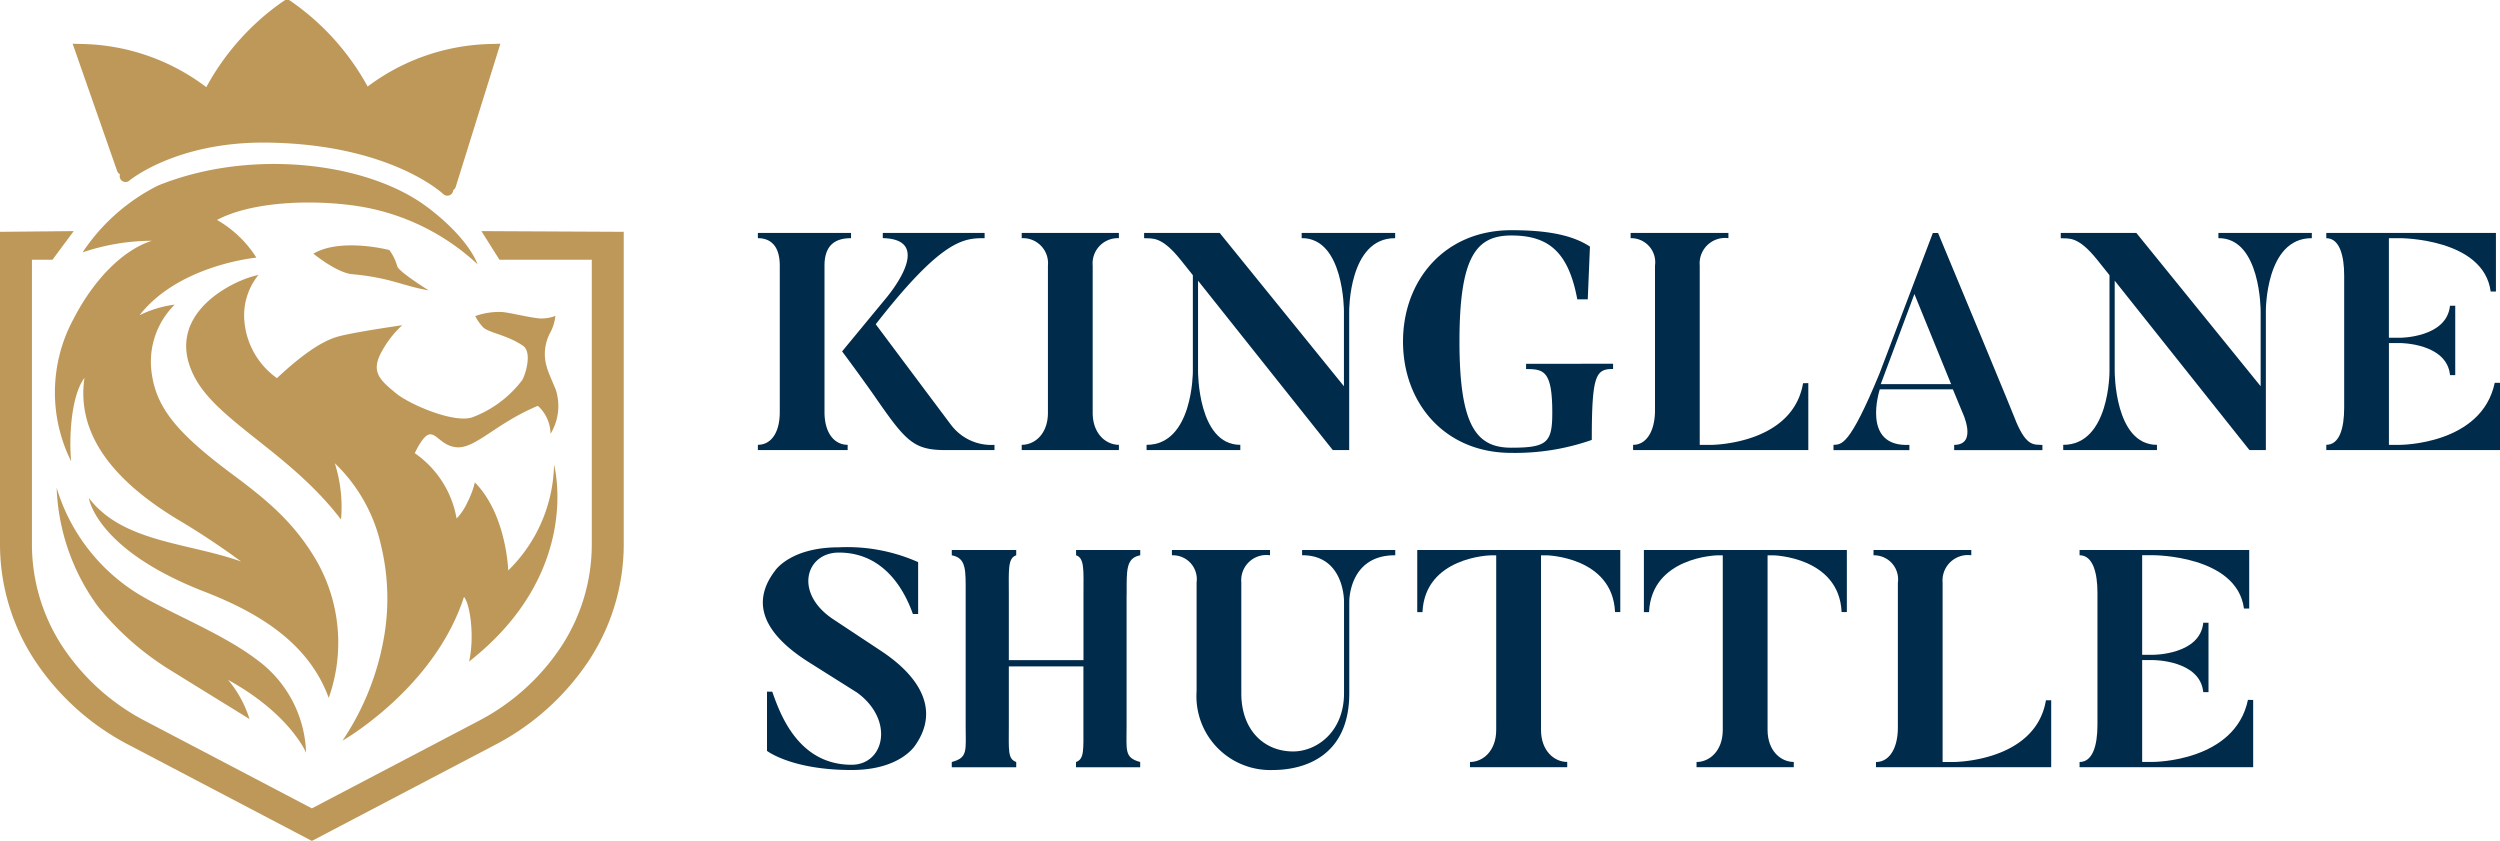 <svg xmlns="http://www.w3.org/2000/svg" xmlns:xlink="http://www.w3.org/1999/xlink" width="213.366" height="71.77" viewBox="0 0 213.366 71.77">
  <defs>
    <clipPath id="clip-path">
      <rect id="Rectangle_157" data-name="Rectangle 157" width="213.366" height="71.77" transform="translate(0 0)" fill="none"/>
    </clipPath>
  </defs>
  <g id="Group_396" data-name="Group 396" transform="translate(0 0)" clip-path="url(#clip-path)">
    <path id="Path_153" data-name="Path 153" d="M84.875,37.967v.447H80.716c-2.792,0-3.422-.763-6.188-4.766C73,31.491,71.87,29.99,71.87,29.99l3.632-4.4s4.528-5.161-.159-5.266V19.88h8.69v.448c-1.765,0-3.607.053-9.293,7.346,6.16,8.239,6.422,8.58,6.422,8.58a4.3,4.3,0,0,0,3.713,1.712M72.633,19.88v.448c-1.157,0-2.265.422-2.265,2.343v12.5c0,1.79.844,2.791,1.976,2.791v.447H64.682v-.447c1.106,0,1.869-1,1.869-2.791v-12.5c0-1.632-.737-2.343-1.869-2.343V19.88Z" fill="#012b4b"/>
    <path id="Path_154" data-name="Path 154" d="M95.494,19.88v.448a2.154,2.154,0,0,0-2.244,2.058,2.087,2.087,0,0,0,.007.285V35.227c0,1.792,1.131,2.736,2.237,2.736v.447H87.2v-.447c1.133,0,2.237-.947,2.237-2.736V22.671a2.138,2.138,0,0,0-1.923-2.335,2.056,2.056,0,0,0-.314-.008V19.88Z" fill="#012b4b"/>
    <path id="Path_155" data-name="Path 155" d="M119.071,19.88v.448c-3.971-.026-3.922,6.24-3.922,6.24V38.414h-1.4l-11.5-14.457V31.7s-.027,6.266,3.607,6.266v.447h-8v-.447c3.972,0,3.95-6.266,3.95-6.266V23.487l-1.027-1.29c-1.684-2.107-2.449-1.816-3.133-1.869V19.88h6.45L114.7,32.964v-6.4s.025-6.266-3.607-6.24V19.88Z" fill="#012b4b"/>
    <path id="Path_156" data-name="Path 156" d="M137.67,31.044v.448c-1.475,0-1.817.5-1.817,6.054a19.76,19.76,0,0,1-6.871,1.106c-5.687,0-9.24-4.264-9.24-9.5s3.553-9.505,9.24-9.505c2.736,0,5.081.317,6.714,1.4l-.186,4.5h-.894c-.763-4.106-2.5-5.449-5.634-5.449-3,0-4.422,1.817-4.422,9.057s1.474,9.055,4.422,9.055c3.08,0,3.5-.446,3.5-3,0-3.58-.738-3.711-2.237-3.711v-.449Z" fill="#012b4b"/>
    <path id="Path_157" data-name="Path 157" d="M154.333,32.7v5.714H139.379v-.449c1.132,0,1.869-1.157,1.869-2.948V22.67a2.056,2.056,0,0,0-2.08-2.342V19.88h8.346v.448a2.169,2.169,0,0,0-2.437,1.862,2.2,2.2,0,0,0-.011.48v15.3h.948s6.972,0,7.871-5.265Z" fill="#012b4b"/>
    <path id="Path_158" data-name="Path 158" d="M166.52,32.782l-3.133-7.687-2.87,7.687Zm7.792,5.186v.448h-7.531v-.448c2.056,0,.685-2.818.685-2.818l-.794-1.92h-6.239s-1.632,4.948,2.526,4.738v.448h-6.476v-.448c.684-.051,1.343.159,3.922-6.081l4.555-12h.448c6.449,15.481,6.686,16.165,6.686,16.165.9,2.1,1.528,1.87,2.212,1.922" fill="#012b4b"/>
    <path id="Path_159" data-name="Path 159" d="M197.306,19.88v.448c-3.976-.026-3.923,6.24-3.923,6.24V38.414h-1.4l-11.5-14.457V31.7s-.028,6.266,3.606,6.266v.447h-8v-.447c3.972,0,3.949-6.266,3.949-6.266V23.487L179.012,22.2c-1.685-2.107-2.449-1.816-3.133-1.869V19.88h6.45l10.609,13.084v-6.4s.026-6.266-3.606-6.24V19.88Z" fill="#012b4b"/>
    <path id="Path_160" data-name="Path 160" d="M213.366,32.674V38.41H198.54v-.447c1.105,0,1.527-1.369,1.527-3.159V23.516c0-1.633-.369-3.186-1.527-3.186v-.448h14.479v5h-.448c-.6-4.555-7.738-4.555-7.738-4.555h-.95v8.5h.95s4,0,4.264-2.736h.449v5.923H209.1c-.265-2.736-4.264-2.736-4.264-2.736h-.95v8.688h.95s6.972,0,8.08-5.295Z" fill="#012b4b"/>
    <path id="Path_161" data-name="Path 161" d="M78.146,63.56s-1.236,2.158-5.472,2.158c-5.109,0-7.213-1.632-7.213-1.632V59.031h.446c.581,1.605,2.08,6.239,6.767,6.239,2.816,0,3.686-3.817.474-6.16l-4.054-2.554c-3.739-2.343-5.134-4.976-2.949-7.845,0,0,1.29-2,5.449-2a14.9,14.9,0,0,1,6.766,1.265V52.4h-.449c-.5-1.4-2.1-5.24-6.317-5.24-2.843,0-3.87,3.476-.447,5.714L75.2,55.556c3.476,2.3,4.925,5.135,2.949,8" fill="#012b4b"/>
    <path id="Path_162" data-name="Path 162" d="M96.151,50.709V61.9c0,2.159-.21,2.764,1.159,3.133v.448H91.833v-.444c.711-.265.632-.971.632-3.133v-5.03H86.1V61.9c0,2.16-.106,2.87.631,3.133v.449h-5.5v-.449c1.4-.369,1.185-.971,1.185-3.133V50.709c0-2.03.08-3.08-1.185-3.317v-.45h5.5v.449c-.737.237-.631,1.289-.631,3.316v5.634h6.371V50.707c0-2.03.1-3.08-.632-3.316v-.449h5.477v.449c-1.236.237-1.159,1.289-1.159,3.316" fill="#012b4b"/>
    <path id="Path_163" data-name="Path 163" d="M119.081,47.392c-3.971-.026-3.924,3.949-3.924,3.949V59.16c0,5.634-4.185,6.557-6.5,6.557A6.3,6.3,0,0,1,102.125,59V49.71a2.041,2.041,0,0,0-1.743-2.3,2.109,2.109,0,0,0-.364-.017v-.451h8.373v.448a2.149,2.149,0,0,0-2.449,2.317v9.477c0,3.106,1.922,4.949,4.422,4.949,2,0,4.344-1.659,4.344-4.976V51.339s.053-3.972-3.579-3.95v-.447h7.95Z" fill="#012b4b"/>
    <path id="Path_164" data-name="Path 164" d="M138.286,46.942v5.295h-.448c-.21-4.712-5.818-4.843-5.818-4.843h-.5v14.9c0,1.791,1.131,2.735,2.237,2.735v.448h-8.3v-.443c1.106,0,2.239-.947,2.239-2.736v-14.9h-.5s-5.581.131-5.792,4.843h-.447V46.941Z" fill="#012b4b"/>
    <path id="Path_165" data-name="Path 165" d="M157.622,46.942v5.295h-.448c-.21-4.712-5.818-4.843-5.818-4.843h-.5v14.9c0,1.791,1.131,2.735,2.237,2.735v.448h-8.3v-.443c1.106,0,2.239-.947,2.239-2.736v-14.9h-.5s-5.581.131-5.792,4.843H140.3V46.941Z" fill="#012b4b"/>
    <path id="Path_166" data-name="Path 166" d="M175.062,59.766v5.709H160.108v-.441c1.132,0,1.869-1.159,1.869-2.949V49.735a2.055,2.055,0,0,0-2.079-2.342v-.451h8.345v.448a2.169,2.169,0,0,0-2.437,1.862,2.21,2.21,0,0,0-.011.481v15.3h.948s6.972,0,7.871-5.265Z" fill="#012b4b"/>
    <path id="Path_167" data-name="Path 167" d="M192.3,59.739v5.736H177.484v-.441c1.1,0,1.526-1.369,1.526-3.159v-11.3c0-1.632-.369-3.186-1.526-3.186v-.45h14.478v5h-.447c-.606-4.554-7.74-4.554-7.74-4.554h-.949v8.5h.949s4,0,4.265-2.736h.448v5.923h-.448c-.265-2.736-4.265-2.736-4.265-2.736h-.949v8.691h.949s6.972,0,8.081-5.295Z" fill="#012b4b"/>
    <path id="Path_168" data-name="Path 168" d="M41.087,19.725l1.54,2.444h7.879V46.532a15.89,15.89,0,0,1-2.6,8.638,18.932,18.932,0,0,1-7.127,6.394L26.616,68.991,12.454,61.564A18.927,18.927,0,0,1,5.326,55.17a15.907,15.907,0,0,1-2.6-8.638V22.169H4.477L6.29,19.725,0,19.785V46.532a18.048,18.048,0,0,0,2.957,9.812,21.481,21.481,0,0,0,8.1,7.264l15.491,8.125.07.037,15.561-8.161a21.5,21.5,0,0,0,8.1-7.264,18.059,18.059,0,0,0,2.955-9.812V19.785Z" fill="#be9858"/>
    <path id="Path_169" data-name="Path 169" d="M33.229,21.34s-4.12-1.078-6.485.31c0,0,1.991,1.629,3.308,1.751,3.288.3,4.3,1,6.536,1.382,0,0-2.512-1.562-2.679-2.042a4.232,4.232,0,0,0-.679-1.4" fill="#be9858"/>
    <path id="Path_170" data-name="Path 170" d="M43.376,48.683s-.148-4.793-2.849-7.51a7.632,7.632,0,0,1-.619,1.667,4.991,4.991,0,0,1-.94,1.415A8.546,8.546,0,0,0,35.4,38.677s.586-1.3,1.111-1.554c.691-.333,1.113.961,2.5,1.052,1.584.1,3.37-2.077,6.893-3.538a3.267,3.267,0,0,1,1.081,2.392,4.563,4.563,0,0,0,.445-3.78c-.191-.471-.648-1.484-.751-1.886a3.822,3.822,0,0,1,.275-2.96,3.847,3.847,0,0,0,.447-1.444,3.26,3.26,0,0,1-1.266.22c-.816-.04-2.445-.462-3.226-.546a5.941,5.941,0,0,0-2.352.346,4.288,4.288,0,0,0,.708.988c.57.462,2.052.64,3.365,1.54.8.545.242,2.391-.055,2.925A9.543,9.543,0,0,1,40.354,35.6c-1.521.581-5.359-1.061-6.526-2.012-1.433-1.165-2.149-1.844-1.322-3.448a8.758,8.758,0,0,1,1.819-2.383s-4.1.587-5.488.97c-1.813.5-3.917,2.35-5.2,3.546a6.644,6.644,0,0,1-2.771-4.779,5.481,5.481,0,0,1,1.188-4.023c-2.063.385-8.118,3.285-5.533,8.548,1.924,3.918,8.123,6.5,12.584,12.319a12.325,12.325,0,0,0-.529-4.8,13.885,13.885,0,0,1,3.95,7.036,19.309,19.309,0,0,1,.225,7.938,22.757,22.757,0,0,1-3.52,8.7S37.076,58.756,39.6,50.943c.558.68.9,3.514.433,5.519,9.758-7.658,7.252-16.8,7.252-16.8a12.955,12.955,0,0,1-3.907,9.018" fill="#be9858"/>
    <path id="Path_171" data-name="Path 171" d="M21.93,56.309c-3.263-2.484-8.371-4.333-10.847-6.083a16.1,16.1,0,0,1-6.249-8.593A18.272,18.272,0,0,0,8.358,51.758a24.37,24.37,0,0,0,6.054,5.359c2.629,1.626,4.983,3.077,6.883,4.251a9.681,9.681,0,0,0-1.828-3.343c5.3,2.924,6.654,6.212,6.654,6.212a10.207,10.207,0,0,0-4.191-7.928" fill="#be9858"/>
    <path id="Path_172" data-name="Path 172" d="M36.483,17.691c-5.043-3.825-15.037-5.08-23.006-1.852a16.743,16.743,0,0,0-6.429,5.7,18.524,18.524,0,0,1,5.912-.99c-2.5.793-4.979,3.35-6.688,6.677a13.172,13.172,0,0,0-.2,12.145c-.19-2.024-.012-5.584,1.138-7.123-.543,3.665,1.025,7.88,7.86,12.03a65.66,65.66,0,0,1,5.508,3.645C16.037,46.3,10.469,46.3,7.584,42.5c0,0,.572,4.384,9.832,7.984,4.274,1.661,8.861,4.176,10.64,9.081a14.108,14.108,0,0,0-1-11.635c-1.9-3.287-4.2-5.2-7.166-7.406-4.6-3.42-6.478-5.58-6.921-8.534A6.865,6.865,0,0,1,14.908,26a9.367,9.367,0,0,0-3,.908c3.359-4.313,9.974-4.921,9.974-4.921a9.685,9.685,0,0,0-3.36-3.215c2.968-1.576,8.06-1.76,11.889-1.2A19.339,19.339,0,0,1,40.753,22.55s-.641-2.114-4.263-4.861" fill="#be9858"/>
    <path id="Path_173" data-name="Path 173" d="M41.959,3.753A18.12,18.12,0,0,0,31.376,7.385,21.259,21.259,0,0,0,24.8.085L24.674,0h-.34l-.127.084a21.242,21.242,0,0,0-6.6,7.355A18.106,18.106,0,0,0,6.947,3.753L6.2,3.733l3.8,10.867a.52.52,0,0,0,.24.276.5.5,0,0,0,.812.527c.041-.033,4.033-3.324,11.717-3.232,10.512.119,15.012,4.344,15.055,4.385a.51.51,0,0,0,.72-.009l0,0a.5.5,0,0,0,.137-.322.507.507,0,0,0,.209-.262L42.706,3.731Z" fill="#be9858"/>
  </g>
</svg>
